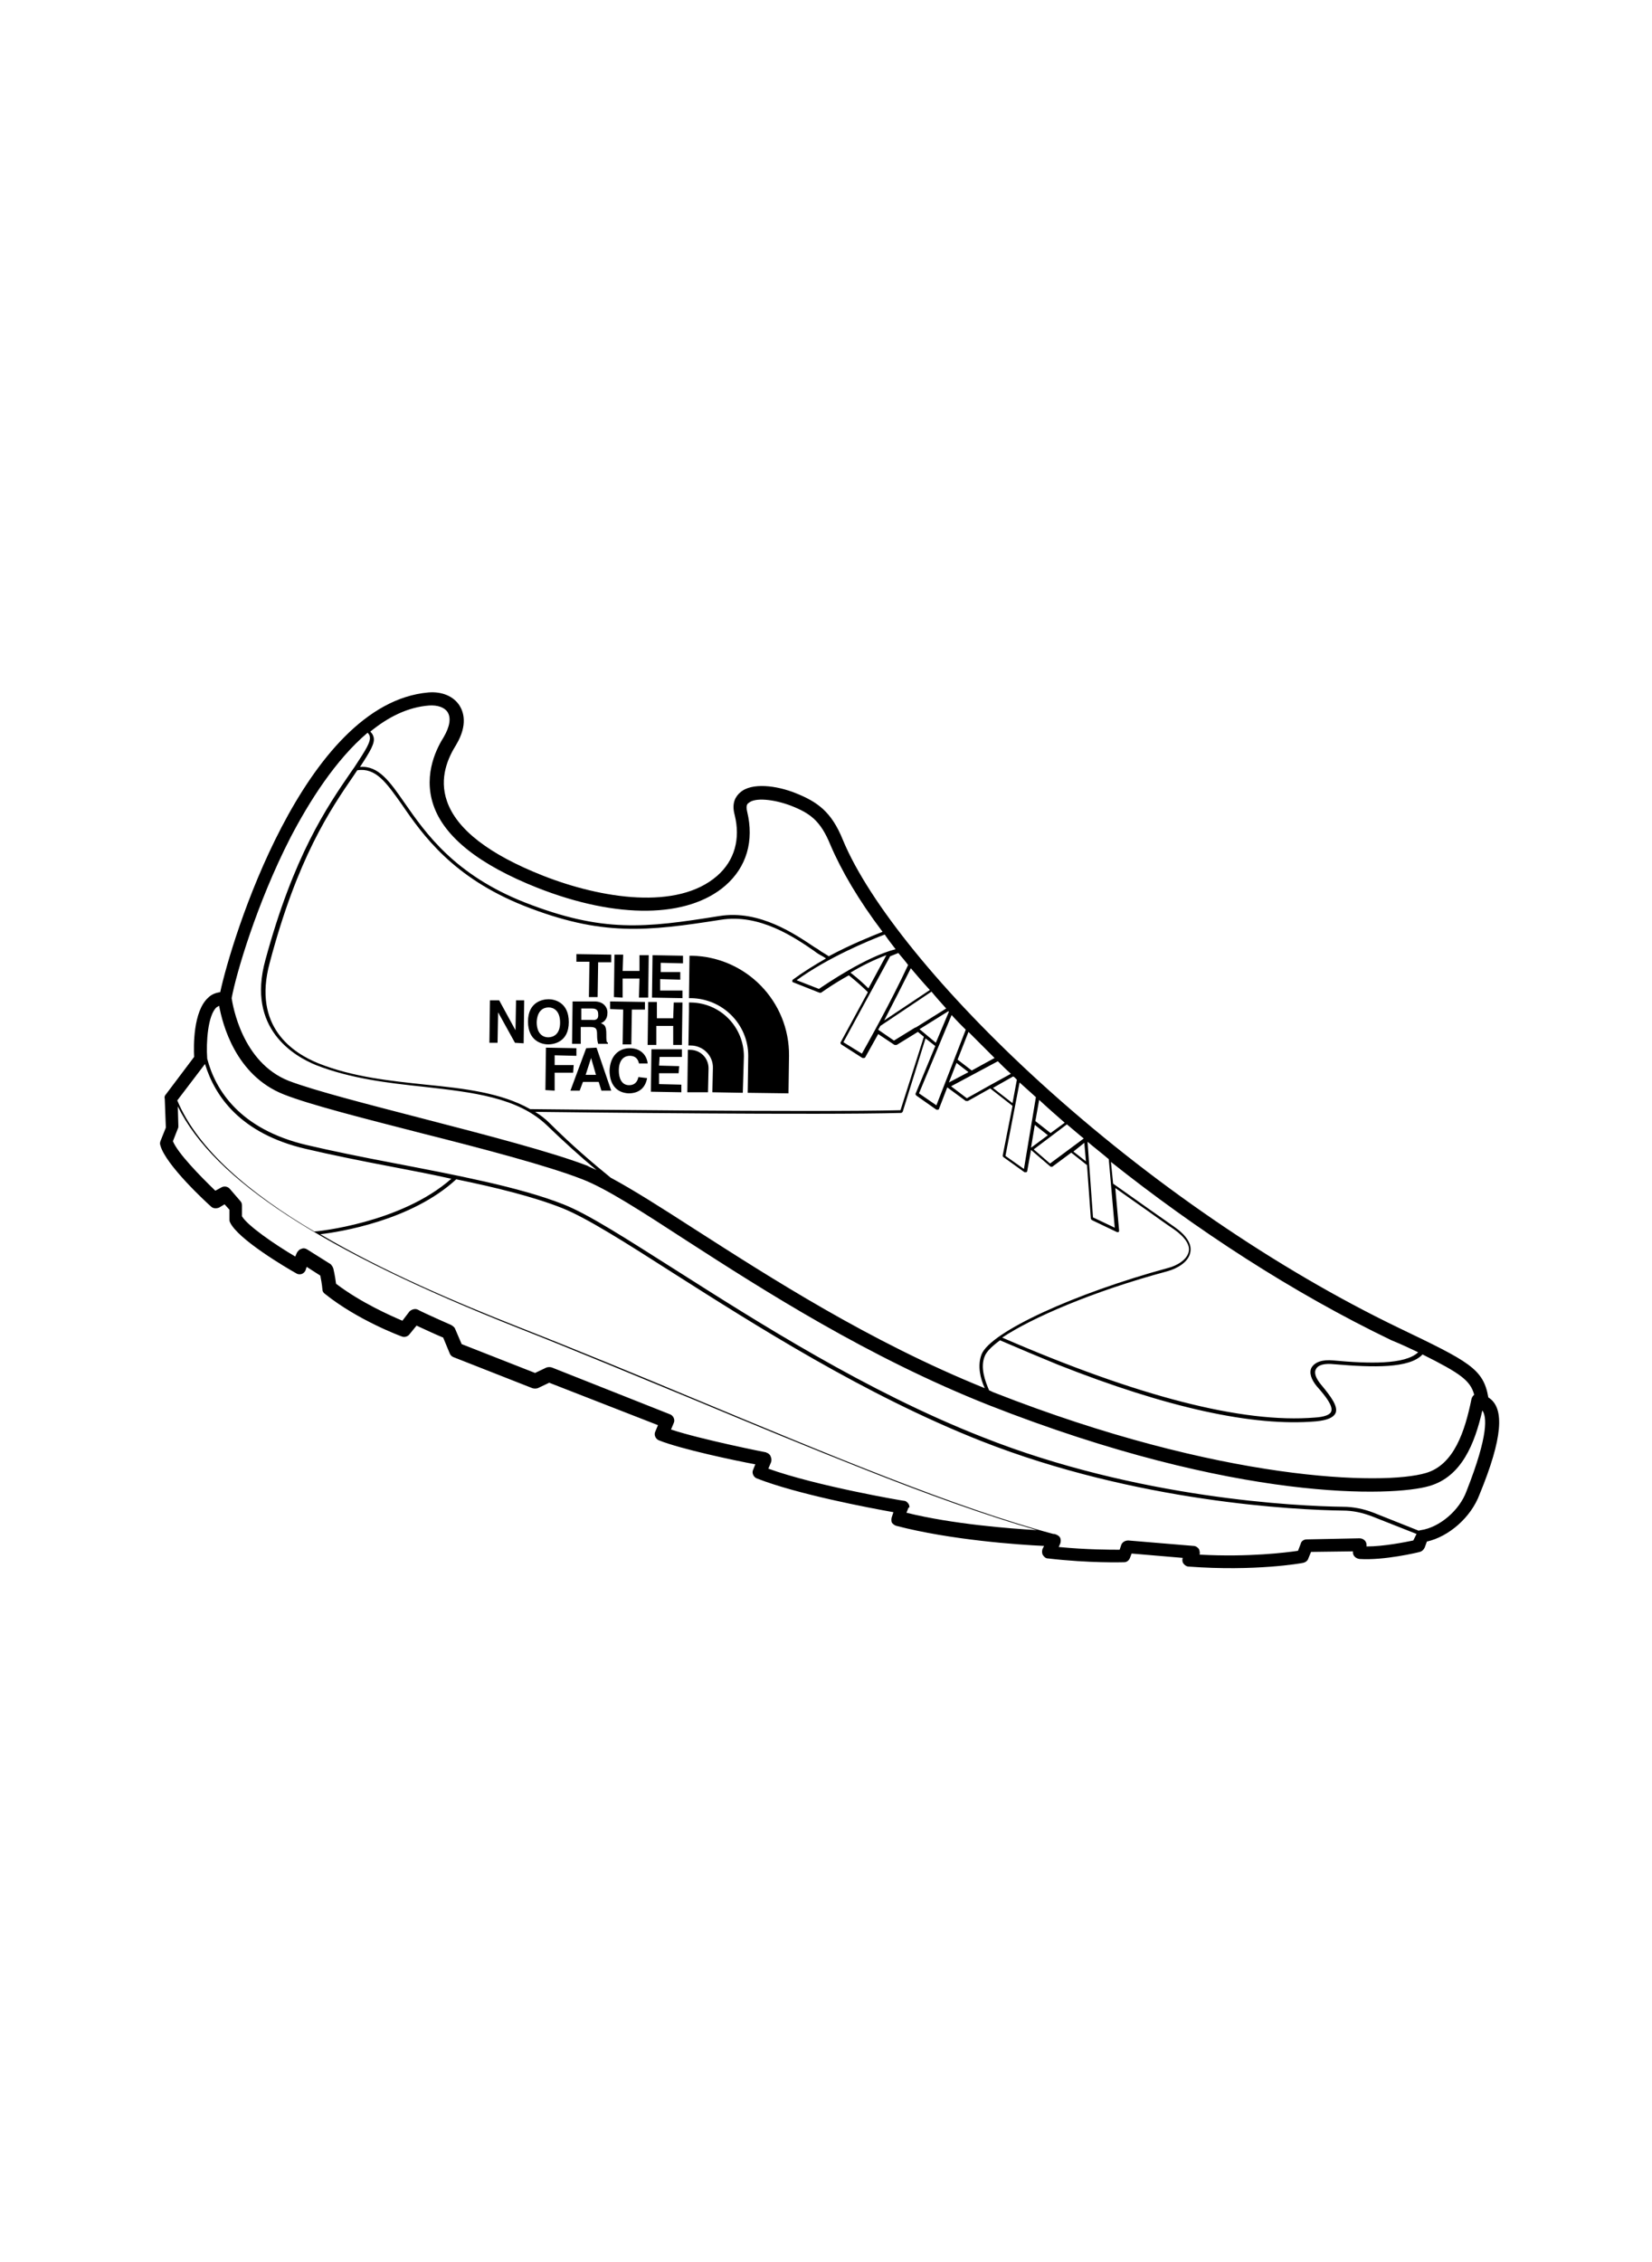 <?xml version="1.0" encoding="utf-8"?>
<!-- Generator: Adobe Illustrator 27.2.0, SVG Export Plug-In . SVG Version: 6.00 Build 0)  -->
<svg version="1.1" id="Livello_1" xmlns="http://www.w3.org/2000/svg" xmlns:xlink="http://www.w3.org/1999/xlink" x="0px" y="0px"
	 viewBox="0 0 303.8 415.8" style="enable-background:new 0 0 303.8 415.8;" xml:space="preserve">
<style type="text/css">
	.st0{display:none;}
	.st1{display:inline;}
	.st2{display:inline;fill:none;stroke:#000000;stroke-miterlimit:10;}
	.st3{fill:none;stroke:#000000;stroke-linecap:round;stroke-linejoin:round;stroke-miterlimit:10;}
	.st4{display:inline;fill:none;stroke:#000000;stroke-linecap:round;stroke-linejoin:round;stroke-miterlimit:10;}
</style>
<g id="Livello_3_copia_2">
	<g class="st0">
		<g class="st1">
			<polygon points="188.6,165.1 189.5,165.1 189.5,161.8 190.7,161.8 190.7,161.1 187.4,161.1 187.4,161.8 188.6,161.8 			"/>
			<polygon points="191.8,163.3 193.4,163.3 193.4,165.1 194.3,165.1 194.3,161.1 193.4,161.1 193.4,162.6 191.8,162.6 191.8,161.1 
				191,161.1 191,165.1 191.8,165.1 			"/>
			<polygon points="194.6,165.1 197.5,165.1 197.5,164.4 195.4,164.4 195.4,163.3 197.3,163.3 197.3,162.6 195.4,162.6 195.4,161.8 
				197.5,161.8 197.5,161.1 194.6,161.1 			"/>
			<polygon points="181.7,168.3 181.7,168.3 180.1,165.5 179.2,165.5 179.2,169.6 180,169.6 180,166.7 180,166.7 181.7,169.6 
				182.5,169.6 182.5,165.5 181.7,165.5 			"/>
			<path d="M186.8,167.5c0-1.9-1.4-2.1-1.9-2.1s-1.9,0.2-1.9,2.1c0,1.9,1.4,2.1,1.9,2.1C185.4,169.7,186.8,169.4,186.8,167.5z
				 M183.7,167.5c0-1.1,0.6-1.4,1.1-1.4s1.1,0.3,1.1,1.4c0,1.1-0.6,1.4-1.1,1.4C184.4,169,183.7,168.7,183.7,167.5z"/>
			<polygon points="192.7,169.6 192.7,166.2 194,166.2 194,165.5 190.7,165.5 190.7,166.2 191.9,166.2 191.9,169.6 			"/>
			<polygon points="195.1,167.8 196.7,167.8 196.7,169.6 197.5,169.6 197.5,165.5 196.7,165.5 196.7,167.1 195.1,167.1 195.1,165.5 
				194.3,165.5 194.3,169.6 195.1,169.6 			"/>
			<path d="M188,168h0.9c0.6,0,0.7,0.2,0.7,0.8c0,0.4,0,0.6,0.1,0.8h0.9v-0.1c-0.2-0.1-0.2-0.2-0.2-0.8c0-0.8-0.2-0.9-0.5-1
				c0.4-0.1,0.6-0.5,0.6-1c0-0.3-0.2-1.1-1.3-1.1h-2v4h0.8V168z M188,166.2h1.1c0.5,0,0.6,0.3,0.6,0.5c0,0.4-0.2,0.6-0.7,0.6h-1
				L188,166.2L188,166.2z"/>
			<polygon points="187.3,171.6 185.5,171.6 185.5,170.7 187.5,170.7 187.5,170 184.6,170 184.6,174 185.5,174 185.5,172.3 
				187.3,172.3 			"/>
			<path d="M188.4,170l-1.4,4h0.9l0.3-0.8h1.5l0.3,0.8h0.9l-1.4-4H188.4z M188.4,172.5l0.5-1.6l0,0l0.5,1.6H188.4z"/>
			<path d="M192.5,170.6c0.7,0,0.8,0.5,0.9,0.7h0.8c0-0.6-0.5-1.4-1.7-1.4c-1,0-1.9,0.7-1.9,2.1c0,1.4,0.8,2.1,1.8,2.1
				s1.6-0.6,1.8-1.5h-0.8c-0.1,0.5-0.4,0.8-0.9,0.8c-0.7,0-1-0.7-1-1.4C191.5,170.9,192.1,170.6,192.5,170.6z"/>
			<polygon points="194.6,174 197.5,174 197.5,173.3 195.4,173.3 195.4,172.3 197.3,172.3 197.3,171.5 195.4,171.5 195.4,170.7 
				197.5,170.7 197.5,170 194.6,170 			"/>
			<path d="M198.3,161.1h-0.2v4h0.2c3,0,5.4,2.4,5.5,5.4l0,0v3.5h3.9v-3.6C207.7,165.3,203.5,161.1,198.3,161.1z"/>
			<path d="M198.3,170h-0.2v4h1.9v-2.3C200.1,170.8,199.3,170,198.3,170z"/>
			<path d="M198.3,165.5h-0.2l0,0v0.8v3.2h0.2c1.2,0,2.2,1,2.2,2.2v2.3h2.9v-3.4l0,0C203.4,167.8,201.1,165.5,198.3,165.5z"/>
		</g>
		<line class="st2" x1="152.5" y1="112.4" x2="152.5" y2="350.7"/>
		<path class="st1" d="M153.6,121.1h-2.2c-1,0-1.7-0.9-1.6-1.8l1.1-6.5c0.1-0.8,0.8-1.3,1.6-1.3l0,0c0.8,0,1.4,0.6,1.6,1.3l1.1,6.5
			C155.3,120.2,154.6,121.1,153.6,121.1z"/>
		<g class="st1">
			<path class="st3" d="M146.3,181.7L146.3,181.7c-1.1,0-2-1-1.9-2.1l0.8-6.6c0.1-0.5,0.5-1,1.1-1l0,0c0.5,0,1,0.4,1.1,1l0.8,6.6
				C148.3,180.7,147.4,181.7,146.3,181.7z"/>
			<line class="st3" x1="146.3" y1="172" x2="146.3" y2="258.8"/>
		</g>
		<path class="st4" d="M152.5,112.4c31.1,0,32.8-21.1,32.8-40c0-22.2-10.4-10.7-32.8-10.7s-32.8-11.5-32.8,10.7
			C119.7,91.2,121.4,112.4,152.5,112.4z"/>
		<path class="st4" d="M171.7,141.6c6.9-3.9,13.9-10.5,17.9-21.5"/>
		<path class="st4" d="M115.4,120c4.1,11,11,17.6,17.9,21.5"/>
		<path class="st4" d="M131.9,107.4c0,14.4-5.9,28.8-5.9,28.8"/>
		<path class="st4" d="M117.3,124.6c-15.5,15.1-33.3,32.3-44.6,43.7"/>
		<path class="st4" d="M85.3,240.1c-0.1-23.2-0.8-39.4-4.6-52.1c-5-16.5-15.1-30.9-15.1-37.2"/>
		<path class="st4" d="M84.8,213.6c0,0-13.6,30.5-22.5,70.7"/>
		<line class="st4" x1="136.6" y1="23" x2="136.6" y2="59.9"/>
		<path class="st4" d="M69.2,257.4c0,0-22.8-6.1-31.7-10"/>
		<polyline class="st4" points="86,360 101.4,350.7 203.6,350.7 219,360 		"/>
		<path class="st4" d="M101.4,350.7c0,0-12-64.1-16.8-81.8"/>
		<line class="st4" x1="83.1" y1="324.5" x2="95.9" y2="321.9"/>
		<g class="st1">
			<path class="st3" d="M158.7,181.7L158.7,181.7c1.1,0,2-1,1.9-2.1l-0.8-6.6c-0.1-0.5-0.5-1-1.1-1l0,0c-0.5,0-1,0.4-1.1,1l-0.8,6.6
				C156.7,180.7,157.6,181.7,158.7,181.7z"/>
			<line class="st3" x1="158.7" y1="172" x2="158.7" y2="258.8"/>
		</g>
		<path class="st4" d="M173.1,107.4c0,14.4,5.9,28.8,5.9,28.8"/>
		<path class="st4" d="M152.5,370.3c-63.6,0-70.2-11.7-70.2-16.3c0-3.6,2.3-75.8,3-113.9l-0.2-12.5l-15.8,72l8.7,78.9
			c-16.7,4-21.3,16.5-28.4,16.7c-19.2-55.2-18.9-94-18.9-104.8c0-19.2,18.6-98.9,29.7-130.4c7.2-20.3,30-22.3,55-40
			c-5.7-21.9-6.9-14-6.9-49.3c0-23.2,11.2-50.3,44-50.3s44,27,44,50.3c0,35.3-1.2,27.4-6.9,49.3c25,17.6,47.8,19.7,55,40
			c11.1,31.5,29.7,111.2,29.7,130.4c0,10.8,0.3,49.6-18.9,104.8c-7.2-0.2-11.7-12.7-28.4-16.7l8.7-78.9l-15.8-72l-0.2,12.5
			c0.7,38.2,3,110.3,3,113.9C222.7,358.6,216.1,370.3,152.5,370.3z"/>
		<path class="st4" d="M187.7,124.6c15.5,15.1,33.3,32.3,44.6,43.7"/>
		<path class="st4" d="M219.7,240.1c0.1-23.2,0.8-39.4,4.6-52.1c5-16.5,15.1-30.9,15.1-37.2"/>
		<path class="st4" d="M220.2,213.6c0,0,13.6,30.5,22.5,70.7"/>
		<line class="st4" x1="168.4" y1="23" x2="168.4" y2="59.9"/>
		<path class="st4" d="M235.8,257.4c0,0,22.8-6.1,31.7-10"/>
		<path class="st4" d="M203.6,350.7c0,0,12-64.1,16.8-81.8"/>
		<line class="st4" x1="221.9" y1="324.5" x2="209.1" y2="321.9"/>
	</g>
	<g class="st0">
		<path class="st4" d="M219.1,332V201.2c0,0,31.9-1,41.1-4.6c-5.6-36.3-11.6-61.7-14.2-71.5c-2.6-9.9-8-14.9-17.6-21
			c-9.6-6-35.9-16.3-42.7-23.4h-66.6C112.3,87.8,86,98,76.4,104.1c-9.6,6-15,11.1-17.6,21s-8.6,35.3-14.2,71.5
			c9.2,3.6,41.1,4.6,41.1,4.6V332c0,0,19,3,66,3S219.1,332,219.1,332z"/>
		<path class="st4" d="M185.8,80.7c-2,4.9-12.4,17.3-33.3,17.3s-31.3-12.4-33.3-17.3"/>
		<g class="st1">
			<path class="st3" d="M85.9,201.2c0-9.8-6.1-23.9-7-30.9c-7.9-11-19-34.9-19.9-45.3"/>
			<path class="st3" d="M78.9,170.2c5.9-42.5,20-61.6,43.3-85"/>
			<path class="st3" d="M85.9,216.9c0,18.1,13.7,88.3,13.7,88.3"/>
		</g>
		<g class="st1">
			<path class="st3" d="M219.1,201.2c0-9.8,6.1-23.9,7-30.9c7.9-11,18.9-34.9,19.9-45.2"/>
			<path class="st3" d="M226.1,170.2c-5.9-42.5-20-61.6-43.3-85"/>
			<path class="st3" d="M219.1,216.9c0,18.1-13.7,88.3-13.7,88.3"/>
		</g>
		<g class="st1">
			<polygon points="186.6,124.5 187.3,124.5 187.3,121.6 188.3,121.6 188.3,121 185.5,121 185.5,121.6 186.6,121.6 			"/>
			<polygon points="189.3,122.9 190.7,122.9 190.7,124.5 191.4,124.5 191.4,121 190.7,121 190.7,122.3 189.3,122.3 189.3,121 
				188.6,121 188.6,124.5 189.3,124.5 			"/>
			<polygon points="191.7,124.5 194.2,124.5 194.2,123.9 192.4,123.9 192.4,123 194,123 194,122.4 192.4,122.4 192.4,121.6 
				194.2,121.6 194.2,121 191.7,121 			"/>
			<polygon points="180.6,127.3 180.6,127.3 179.3,124.8 178.5,124.8 178.5,128.3 179.2,128.3 179.2,125.8 179.2,125.8 180.6,128.3 
				181.3,128.3 181.3,124.8 180.6,124.8 			"/>
			<path d="M185,126.6c0-1.6-1.2-1.8-1.7-1.8s-1.7,0.2-1.7,1.8c0,1.6,1.2,1.8,1.7,1.8S185,128.2,185,126.6z M182.4,126.6
				c0-1,0.6-1.2,0.9-1.2c0.4,0,0.9,0.2,0.9,1.2s-0.5,1.2-0.9,1.2C182.9,127.8,182.4,127.6,182.4,126.6z"/>
			<polygon points="190.1,128.3 190.1,125.5 191.1,125.5 191.1,124.8 188.3,124.8 188.3,125.5 189.4,125.5 189.4,128.3 			"/>
			<polygon points="192.1,126.8 193.5,126.8 193.5,128.3 194.2,128.3 194.2,124.8 193.5,124.8 193.5,126.2 192.1,126.2 192.1,124.8 
				191.4,124.8 191.4,128.3 192.1,128.3 			"/>
			<path d="M186,127h0.7c0.5,0,0.6,0.2,0.6,0.7c0,0.4,0,0.5,0.1,0.7h0.8v-0.1c-0.2-0.1-0.2-0.2-0.2-0.7c0-0.6-0.2-0.8-0.4-0.9
				c0.3-0.1,0.5-0.4,0.5-0.8c0-0.3-0.2-1-1.1-1h-1.8v3.5h0.7L186,127L186,127z M186,125.4h0.9c0.4,0,0.5,0.3,0.5,0.5
				c0,0.3-0.2,0.5-0.6,0.5H186V125.4z"/>
			<polygon points="185.4,130.1 183.9,130.1 183.9,129.3 185.6,129.3 185.6,128.7 183.1,128.7 183.1,132.1 183.9,132.1 183.9,130.7 
				185.4,130.7 			"/>
			<path d="M186.4,128.7l-1.2,3.5h0.8l0.2-0.7h1.3l0.2,0.7h0.8l-1.2-3.5H186.4z M186.4,130.8l0.4-1.4l0,0l0.4,1.4H186.4z"/>
			<path d="M189.9,129.2c0.6,0,0.7,0.4,0.8,0.6h0.7c0-0.5-0.5-1.2-1.5-1.2c-0.9,0-1.6,0.6-1.6,1.8s0.7,1.8,1.6,1.8
				c0.9,0,1.4-0.5,1.5-1.3h-0.7c-0.1,0.4-0.4,0.7-0.8,0.7c-0.6,0-0.9-0.6-0.9-1.2C189.1,129.4,189.6,129.2,189.9,129.2z"/>
			<polygon points="191.7,132.1 194.2,132.1 194.2,131.5 192.4,131.5 192.4,130.6 194,130.6 194,130 192.4,130 192.4,129.3 
				194.2,129.3 194.2,128.7 191.7,128.7 			"/>
			<path d="M194.9,121h-0.2v3.5h0.2c2.6,0,4.7,2.1,4.7,4.6l0,0v3h3.3V129C202.9,124.6,199.3,121,194.9,121z"/>
			<path d="M194.9,128.7h-0.2v3.5h1.7v-2C196.4,129.3,195.7,128.7,194.9,128.7z"/>
			<path d="M194.9,124.8h-0.2l0,0v0.7v2.8h0.2c1,0,1.9,0.8,1.9,1.9v2h2.5v-3l0,0C199.2,126.8,197.3,124.9,194.9,124.8z"/>
		</g>
	</g>
	<g class="st0">
		<path class="st4" d="M152.5,263.2c6.1,0,8.9,14.5,8.9,25.7c14.3,4.2,70.3,2.1,87.1-4c-2.6-71.3-18-155.3-18-155.3
			c-16.9-4.4-57-5-78-5s-61.1,0.6-78,5c0,0-15.4,84-18,155.3c16.8,6.1,72.9,8.2,87.1,4C143.6,277.6,146.4,263.2,152.5,263.2z"/>
		<path class="st4" d="M230.5,129.6c0,0-22.7,7.7-78,7.7s-78-7.7-78-7.7"/>
		<path class="st4" d="M233.4,144.8c0,0-23.5,9.5-80.9,9.5s-80.9-9.5-80.9-9.5"/>
		<path class="st4" d="M232.7,141c0,0-23.3,9.5-80.2,9.5S72.3,141,72.3,141"/>
		<line class="st4" x1="152.5" y1="263.2" x2="152.5" y2="154.3"/>
		<path class="st4" d="M146.5,146.5c-4.5,4.5-6.1,13.2,0,19.4c5.5,5.5,6.2,14.3,0.7,19.8"/>
		<path class="st4" d="M159.8,146.5c4.5,4.5,6.1,13.2,0,19.4c-5.5,5.5-6.2,14.3-0.7,19.8"/>
		<g class="st1">
			<polygon points="72.9,269.8 73.9,269.8 73.9,265.8 75.3,265.8 75.3,265 71.4,265 71.4,265.8 72.9,265.8 			"/>
			<polygon points="76.7,267.6 78.6,267.6 78.6,269.8 79.6,269.8 79.6,265 78.6,265 78.6,266.8 76.7,266.8 76.7,265 75.7,265 
				75.7,269.8 76.7,269.8 			"/>
			<polygon points="80,269.8 83.5,269.8 83.5,268.9 81,268.9 81,267.7 83.2,267.7 83.2,266.8 81,266.8 81,265.8 83.5,265.8 
				83.5,265 80,265 			"/>
			<polygon points="64.7,273.6 64.6,273.6 62.7,270.3 61.7,270.3 61.7,275.1 62.6,275.1 62.6,271.6 62.6,271.6 64.6,275.1 
				65.6,275.1 65.6,270.3 64.7,270.3 			"/>
			<path d="M70.7,272.7c0-2.3-1.7-2.5-2.3-2.5c-0.6,0-2.3,0.3-2.3,2.5c0,2.3,1.7,2.5,2.3,2.5S70.7,274.9,70.7,272.7z M67.1,272.7
				c0-1.3,0.8-1.7,1.3-1.7s1.3,0.3,1.3,1.7c0,1.3-0.8,1.7-1.3,1.7C67.8,274.4,67.1,274,67.1,272.7z"/>
			<polygon points="77.8,275.1 77.8,271.1 79.2,271.1 79.2,270.3 75.3,270.3 75.3,271.1 76.8,271.1 76.8,275.1 			"/>
			<polygon points="80.6,272.9 82.5,272.9 82.5,275.1 83.5,275.1 83.5,270.3 82.5,270.3 82.5,272.1 80.6,272.1 80.6,270.3 
				79.6,270.3 79.6,275.1 80.6,275.1 			"/>
			<path d="M72.1,273.2h1c0.7,0,0.8,0.3,0.8,0.9c0,0.5,0,0.7,0.1,1h1.1V275c-0.2-0.1-0.2-0.3-0.2-1c0-0.9-0.2-1-0.6-1.2
				c0.5-0.2,0.7-0.6,0.7-1.1c0-0.4-0.2-1.4-1.5-1.4h-2.4v4.8h1V273.2z M72.1,271.1h1.3c0.6,0,0.7,0.4,0.7,0.6c0,0.5-0.3,0.7-0.8,0.7
				h-1.2V271.1z"/>
			<polygon points="71.2,277.5 69.1,277.5 69.1,276.4 71.6,276.4 71.6,275.6 68.1,275.6 68.1,280.4 69.1,280.4 69.1,278.4 
				71.2,278.4 			"/>
			<path d="M72.7,275.6l-1.7,4.8h1l0.3-1h1.8l0.3,1h1.1l-1.7-4.8H72.7z M72.6,278.6l0.6-1.9l0,0l0.6,1.9H72.6z"/>
			<path d="M77.5,276.3c0.8,0,1,0.5,1.1,0.8h1c-0.1-0.7-0.6-1.7-2.1-1.7c-1.2,0-2.2,0.9-2.2,2.5c0,1.7,0.9,2.5,2.2,2.5
				c1.2,0,1.9-0.7,2.1-1.8h-1c-0.1,0.6-0.5,0.9-1.1,0.9c-0.9,0-1.2-0.8-1.2-1.6C76.3,276.7,77.1,276.3,77.5,276.3z"/>
			<polygon points="80,280.4 83.5,280.4 83.5,279.5 81,279.5 81,278.3 83.2,278.3 83.2,277.4 81,277.4 81,276.4 83.5,276.4 
				83.5,275.6 80,275.6 			"/>
			<path d="M84.4,265h-0.2v4.8h0.2c3.6,0,6.5,2.9,6.5,6.5l0,0v4.2h4.6v-4.3C95.6,269.9,90.6,265,84.4,265z"/>
			<path d="M84.4,275.6h-0.2v4.8h2.3v-2.7C86.5,276.5,85.6,275.6,84.4,275.6z"/>
			<path d="M84.5,270.3h-0.2l0,0v1v3.9h0.2c1.4,0,2.6,1.2,2.6,2.6v2.7h3.5v-4.1l0,0C90.5,273,87.8,270.3,84.5,270.3z"/>
		</g>
	</g>
	<g>
		<polygon points="108.4,176.8 108.3,183.3 109.9,183.3 110,176.9 112.4,176.9 112.4,175.5 106,175.4 106,176.8 		"/>
		<polygon points="114.5,183.4 114.5,179.9 117.6,179.9 117.5,183.4 119.2,183.4 119.3,175.6 117.6,175.6 117.6,178.5 114.5,178.5 
			114.6,175.5 113,175.5 112.9,183.3 		"/>
		<polygon points="125.5,183.5 125.5,182.1 121.4,182.1 121.4,180 125.1,180.1 125.1,178.7 121.5,178.7 121.5,177 125.6,177.1 
			125.6,175.7 120,175.6 119.9,183.4 		"/>
		<polygon points="91.5,191.7 91.6,186.1 91.6,186.1 94.7,191.7 96.3,191.8 96.4,183.9 94.9,183.9 94.8,189.4 94.8,189.4 
			91.8,183.9 90.1,183.9 90,191.7 		"/>
		<path d="M100.8,192c1,0,3.8-0.4,3.8-4.1c0-3.7-2.7-4.2-3.7-4.2s-3.8,0.4-3.8,4.1C97.1,191.5,99.8,192,100.8,192z M100.9,185.2
			c0.9,0,2.1,0.6,2.1,2.8s-1.3,2.7-2.2,2.7c-0.9,0-2.1-0.6-2.1-2.8C98.8,185.7,100,185.2,100.9,185.2z"/>
		<polygon points="118.6,184.2 112.2,184.1 112.2,185.5 114.6,185.6 114.5,192 116.1,192 116.2,185.6 118.6,185.6 		"/>
		<polygon points="120.8,184.2 119.2,184.2 119.1,192.1 120.7,192.1 120.7,188.6 123.8,188.6 123.8,192.1 125.4,192.1 125.5,184.3 
			123.9,184.3 123.8,187.2 120.8,187.2 		"/>
		<path d="M109.3,184.1h-4l-0.1,7.8h1.6v-3.1h1.7c1.2,0,1.3,0.4,1.3,1.5c0,0.8,0.1,1.2,0.2,1.6h1.8v-0.2c-0.3-0.1-0.3-0.4-0.3-1.6
			c0-1.5-0.3-1.7-1-2c0.8-0.3,1.2-1,1.2-1.8C111.8,185.7,111.4,184.1,109.3,184.1z M108.8,187.5h-1.9v-2.1h2c1,0,1.1,0.6,1.1,1
			C110.1,187.3,109.7,187.6,108.8,187.5z"/>
		<polygon points="105.5,195.8 102,195.8 102,194 106,194.1 106,192.7 100.4,192.6 100.3,200.4 102,200.5 102,197.2 105.4,197.2 		
			"/>
		<path d="M107.8,192.7l-2.9,7.8h1.7l0.6-1.6h2.9l0.5,1.6h1.8l-2.7-7.9L107.8,192.7z M107.7,197.6l1-3.1l0,0l0.9,3.1H107.7z"/>
		<path d="M117.4,198c-0.2,1-0.8,1.5-1.7,1.5c-1.4,0-1.9-1.3-1.9-2.7c0-2.2,1.2-2.7,2-2.7c1.3,0,1.6,0.9,1.7,1.4h1.6
			c-0.1-1.2-1-2.8-3.3-2.8c-2,0-3.6,1.4-3.7,4.1c0,2.7,1.4,4.1,3.5,4.2c2,0,3.1-1.1,3.4-2.8L117.4,198z"/>
		<polygon points="121.2,199.3 121.2,197.3 124.8,197.3 124.9,196 121.2,195.9 121.3,194.3 125.4,194.3 125.4,192.9 119.8,192.9 
			119.7,200.7 125.3,200.8 125.3,199.4 		"/>
		<path d="M127.1,183.5c5.8,0.1,10.5,4.8,10.5,10.6l0,0l-0.1,6.8l7.5,0.1l0.1-6.9c0.1-10-7.9-18.2-17.9-18.4h-0.4l-0.1,7.8
			L127.1,183.5z"/>
		<path d="M126.9,193h-0.4l-0.1,7.8h3.8l0.1-4.4C130.3,194.5,128.8,193,126.9,193z"/>
		<path d="M136.8,194.2c0-5.4-4.3-9.8-9.7-9.9h-0.4l0,0v1.6l-0.1,6.3h0.4c2.3,0,4.2,1.9,4.1,4.2l-0.1,4.4l5.6,0.1L136.8,194.2
			L136.8,194.2z"/>
		<g>
			<path d="M273.7,256.9c-0.9-5.3-3.6-6.6-16.5-12.8c-22.4-10.8-45.8-26.8-65.9-45.1c-17.9-16.3-31.5-33-36.3-44.6
				c-2.1-5.2-4.7-7-8.7-8.6c-3.5-1.4-8.1-2-10.2-0.1c-0.8,0.7-1.6,1.9-1,4.1c1.1,4.4,0,8.4-3.2,11.2c-7.3,6.4-21.3,4.2-32,0
				c-9.9-3.9-15.9-8.5-17.7-13.7c-1.5-4.3,0.2-8,1.7-10.4c2.2-3.7,1.3-6.1,0.6-7.2c-1.1-1.7-3.2-2.6-5.7-2.4
				c-23,2-36.3,45.7-38.3,55.1c-0.8,0.1-1.6,0.4-2.2,1c-2.8,2.5-2.7,9-2.6,10.9l-5.2,6.9c-0.2,0.2-0.3,0.5-0.2,0.8l0.2,5.3l-1,2.5
				c-0.1,0.3-0.1,0.5,0,0.8c1,3.6,8.5,10.5,9.3,11.2c0.4,0.4,1,0.4,1.5,0.2l1-0.6l0.9,1v1.8c0,0.2,0,0.3,0.1,0.5
				c1.4,3.1,10.4,8.4,12.2,9.4c0.3,0.2,0.7,0.2,1,0.1c0.3-0.1,0.6-0.4,0.7-0.7l0.2-0.6l2.5,1.6c0.1,0.5,0.3,1.5,0.4,2.6
				c0,0.3,0.2,0.6,0.5,0.8c6,4.8,13.8,7.7,14.1,7.8c0.5,0.2,1.1,0,1.4-0.4l1.3-1.6c1.5,0.7,3.9,1.8,4.9,2.2l1.2,2.9
				c0.1,0.3,0.4,0.6,0.7,0.7l14.5,5.7c0.3,0.1,0.7,0.1,1,0l2.1-1l20,7.8l-0.5,1.2c-0.3,0.6,0.1,1.4,0.7,1.6c4,1.6,13.9,3.7,17.7,4.4
				l-0.4,1c-0.3,0.6,0.1,1.4,0.7,1.6c7.4,2.9,20.6,5.4,25.1,6.2l-0.3,0.9c-0.1,0.3-0.1,0.7,0,1c0.2,0.3,0.5,0.5,0.8,0.6
				c9.9,2.6,22.6,3.5,27.2,3.7l-0.3,0.6c-0.1,0.4-0.1,0.8,0.1,1.1c0.2,0.3,0.5,0.6,0.9,0.6c7.7,0.9,13.8,0.7,14,0.7
				c0.5,0,0.9-0.3,1.1-0.8l0.3-0.8l9.4,0.8c-0.1,0.3-0.1,0.7,0.1,1c0.2,0.3,0.6,0.6,1,0.6c12.2,0.9,20.7-0.6,21.1-0.7
				c0.4-0.1,0.8-0.4,0.9-0.8l0.5-1.2l7.7-0.1v0.2c0,0.6,0.5,1.1,1.2,1.2c4.5,0.3,10.8-1.2,11.1-1.3c0.4-0.1,0.7-0.4,0.9-0.8l0.4-1.1
				c4-0.9,8.1-4.4,9.7-8.7C276.3,264.5,276.8,258.8,273.7,256.9z M271.1,256.4c-0.2,0.2-0.4,0.4-0.5,0.8c-1.2,5.9-3.2,12.1-8.4,13.6
				c-7.8,2.3-37.6,1.6-79.4-14.8c-0.3-0.1-0.6-0.3-0.9-0.4c-0.7-1.6-1.7-4.2-0.8-6.3c0.3-0.8,1.3-1.8,2.8-2.9
				c3.7,1.6,7.3,3.1,10.7,4.5c20,7.9,35.9,11.4,47.4,10.4c2.1-0.2,3.2-0.7,3.6-1.5c0.5-1.2-0.7-2.9-2.7-5.3
				c-0.9-1.1-1.3-2.1-0.9-2.8c0.4-0.8,1.6-1.1,3.4-0.9c7.1,0.6,13.8,0.8,16.2-1.8C268.6,252.5,270.4,253.8,271.1,256.4z
				 M112.3,216.5c-3.2-2.6-7.2-6-11.2-10c-0.8-0.8-1.7-1.5-2.7-2.1c7.5,0.1,52.5,0.6,67.3,0.2c0.1,0,0.2-0.1,0.3-0.2l4.2-13.5
				l1.8,1.4l-3.6,8.7c-0.1,0.1,0,0.3,0.1,0.4l3.7,2.6c0,0,0,0,0.1,0s0.1,0,0.2,0c0.1,0,0.2-0.1,0.2-0.2l1.5-3.9l3.4,2.5
				c0,0,0,0,0.1,0s0.2,0,0.3,0l4.1-2.3l4.1,3.2l-1.8,9.1c0,0.1,0,0.2,0.1,0.3l3.9,2.8c0,0,0,0,0.1,0s0.2,0,0.2,0
				c0.1,0,0.2-0.1,0.2-0.2l0.7-3.9l3.5,3c0,0,0.1,0,0.1,0.1c0.1,0,0.2,0,0.3,0l3.5-2.6l2.9,2.3l0.7,9.8c0,0.1,0.1,0.2,0.2,0.3
				l4.6,2.2l0,0c0.1,0,0.2,0,0.3,0c0.1-0.1,0.1-0.2,0.1-0.3l-0.7-7.8c2.1,1.5,4.1,2.9,6.1,4.3c1.7,1.2,3.2,2.3,4.7,3.3
				c2,1.4,3,2.9,2.7,4.1c-0.3,1.5-2.2,2.6-3.8,3c-17.3,4.7-32.7,11.8-34.3,15.9c-0.8,2.1-0.2,4.5,0.6,6.2
				c-21.3-8.6-39.7-20.5-53.3-29.2C121.6,222,116.4,218.7,112.3,216.5z M65.1,142.5l0.6-0.9c3.4-0.5,5.3,2.2,8.2,6.3
				c3.9,5.7,9.4,13.4,22.4,18.6c14.4,5.7,22.7,4.7,36.2,2.6c7.2-1.2,13.7,3.3,17.2,5.7c0.5,0.4,1,0.7,1.4,0.9
				c0.2,0.1,0.5,0.3,0.8,0.5c-2.1,1.2-4.2,2.5-6.1,3.9c-0.1,0.1-0.1,0.2-0.1,0.3s0.1,0.2,0.2,0.2l4.8,1.9c0.1,0,0.2,0,0.3,0
				c0,0,2.2-1.6,5.1-3.2c1.5,1.2,2.7,2.3,3.5,3.1l-5,9.2c-0.1,0.1,0,0.3,0.1,0.4l3.9,2.5c0,0,0,0,0.1,0s0.1,0,0.2,0
				c0.1,0,0.2-0.1,0.2-0.1s1-1.8,2.4-4.3l3,2c0,0,0,0,0.1,0s0.2,0,0.3,0l3.9-2.4l1.1,0.9l-4.3,13.5c-16.2,0.4-67.2-0.2-68.1-0.2
				c-5.3-3-12.1-3.8-19.2-4.5c-6.6-0.7-13.4-1.4-19.7-3.9c-4.7-1.9-12.2-6.7-9-18.5C54.7,157.7,60.7,148.9,65.1,142.5z M187,198.5
				l-0.8,4.3l-3.6-2.8l3.7-2.1C186.6,198,186.8,198.3,187,198.5z M190.5,201.7l-2.2,13.2l-3.4-2.4l2.6-13.5
				C188.5,199.9,189.5,200.8,190.5,201.7z M205,225.7l-4-1.9l-1-13.9c1.3,1.1,2.6,2.1,3.9,3.2L205,225.7z M199.4,210.1l0.3,3.4
				l-2.3-1.8L199.4,210.1z M199.3,209.3l-6.2,4.6l-3-2.6l6.1-4.6C197.3,207.6,198.3,208.5,199.3,209.3z M190.3,206.8l2.4,1.9
				l-3.1,2.3L190.3,206.8z M193.2,208.3l-2.8-2.2l0.7-3.9c1.5,1.4,3.1,2.8,4.7,4.2L193.2,208.3z M185.9,197.4l-4,2.2l0,0l-4.1,2.3
				l-2.9-2.2l8.6-4.6C184.2,195.8,185,196.6,185.9,197.4z M175.9,195.4l2.2,1.7l-3.6,1.9L175.9,195.4z M178.7,196.8l-2.6-2l2-5.1
				c1.6,1.6,3.2,3.2,4.8,4.8L178.7,196.8z M172.2,203.2L169,201l6-14.4c0.8,0.9,1.7,1.8,2.6,2.7L172.2,203.2z M169.1,189.2l5.3-3.3
				l0.1,0.1l-2.4,5.7L169.1,189.2z M174,185.4l-5.6,3.5h-0.1l-3.9,2.4l-2.9-2l0.4-0.7l9.4-6.3C172.2,183.4,173.1,184.4,174,185.4z
				 M162.6,187.6c1.5-2.9,3.3-6.4,4.9-9.6c1.1,1.3,2.3,2.7,3.5,4L162.6,187.6z M158.5,193.7l-3.4-2.1l8.6-15.8l1.5-0.6
				c0.6,0.7,1.2,1.4,1.8,2.2C163.8,184.3,159.4,192.1,158.5,193.7z M159.7,181.7c-0.8-0.8-1.9-1.8-3.3-2.9c2-1.2,4.4-2.4,6.6-3.2
				L159.7,181.7z M164.7,174.5c-5.5,1.4-12.9,6.5-14.1,7.3l-4.1-1.6c5.8-4.2,13.3-7.3,16.2-8.4C163.3,172.7,164,173.6,164.7,174.5z
				 M260.8,248.6c-2.4,2.3-9.1,2.1-15.6,1.5c-2-0.2-3.4,0.3-4,1.3c-0.5,0.9-0.1,2.2,1,3.5c1.6,1.8,3,3.6,2.6,4.6
				c-0.2,0.6-1.3,1-3,1.1c-13.3,1.1-32.6-3.9-57.5-14.7c5.4-3.6,16.6-8.5,30.4-12.2c1.8-0.5,3.9-1.7,4.2-3.5c0.3-1.5-0.7-3.1-3-4.7
				c-1.4-1-3-2.1-4.7-3.3c-2-1.4-4.2-3-6.5-4.6l-0.4-4c15.6,12.4,33.3,24,51.6,32.8C257.9,247.2,259.5,248,260.8,248.6z M78.9,129.7
				c1.5-0.1,2.8,0.3,3.4,1.2c0.7,1.1,0.4,2.7-0.7,4.6c-1,1.6-3.9,6.6-1.9,12.5s8.5,11,19.1,15.2c14.7,5.8,27.7,5.6,34.6-0.4
				c3.9-3.4,5.3-8.2,4-13.6c-0.3-1.2,0.1-1.5,0.3-1.6c1.1-1,4.5-0.7,7.7,0.5c3.6,1.4,5.5,2.8,7.3,7.2c2,4.7,5.2,10.2,9.6,16
				c-2,0.8-5.8,2.3-9.9,4.5c-0.4-0.3-0.8-0.5-1.1-0.7c-0.4-0.2-0.8-0.6-1.4-0.9c-3.6-2.4-10.2-7-17.6-5.8
				c-13.7,2.2-21.5,3.1-35.8-2.5c-12.9-5.1-18.2-12.7-22.1-18.3c-2.7-3.9-4.8-6.9-8.2-6.6c1.9-2.9,2.8-4.4,2.5-5.5
				c-0.1-0.4-0.3-0.7-0.6-1C71.4,131.8,75,130,78.9,129.7z M53.4,154c3.5-6.7,8.3-14.3,14.2-19.3c0.2,0.2,0.4,0.5,0.4,0.7
				c0.2,1-0.7,2.4-2.8,5.6l0,0l0,0l-0.7,1c-4.4,6.4-10.5,15.3-15.7,34.5c-3.5,12.7,5.4,17.7,9.3,19.3c6.4,2.5,13.3,3.3,19.9,4
				c8.8,1,17.2,1.9,22.6,7.1c3,2.9,6.2,5.8,9.1,8.2c-0.6-0.3-1.2-0.5-1.7-0.8c-6.5-2.5-18.4-5.6-30-8.6c-10.4-2.7-20.2-5.2-24.9-7
				c-8.6-3.4-10.3-13.9-10.5-15.2C43.4,179.1,47.2,166.1,53.4,154z M37.7,195.6c1.8,5.9,6.5,12.8,18.5,15.6
				c4.7,1.1,10.1,2.2,15.9,3.3c3.7,0.7,7.3,1.4,10.9,2.2c-9.3,8.2-24.8,9.7-25.2,9.7c-11.7-6.9-21.4-15-25.2-24.1L37.7,195.6z
				 M167.1,276.5c-0.2-0.3-0.5-0.6-0.9-0.6c-0.2,0-16-2.7-24.9-5.9l0.5-1.2c0.1-0.3,0.1-0.7-0.1-1.1c-0.1-0.3-0.4-0.5-0.6-0.6
				c-0.1,0-0.1,0-0.2-0.1c-0.1,0-12.1-2.4-17.5-4.2l0.5-1.2c0.3-0.6-0.1-1.4-0.7-1.6l-21.7-8.6c-0.3-0.1-0.7-0.1-1,0l-2.1,1
				l-13.5-5.3l-1.2-2.8c-0.1-0.3-0.4-0.5-0.7-0.7c0,0-5-2.2-6.1-2.8c-0.5-0.3-1.2-0.1-1.6,0.3l-1.3,1.7c-2.1-0.9-7.6-3.3-12.2-6.8
				c-0.2-1.6-0.5-2.8-0.5-2.8c-0.1-0.3-0.3-0.6-0.5-0.8l-4.3-2.7c-0.3-0.2-0.7-0.3-1.1-0.1c-0.4,0.1-0.6,0.4-0.8,0.7l-0.3,0.7
				c-3.9-2.3-8.8-5.7-9.8-7.4v-2c0-0.3-0.1-0.6-0.3-0.8l-1.9-2.2c-0.4-0.5-1.1-0.6-1.6-0.3l-1.1,0.6c-2.8-2.7-6.9-6.9-7.8-9.1
				l0.9-2.3c0.1-0.2,0.1-0.3,0.1-0.5l-0.1-3.6c6.7,13.6,26.6,26.5,62.5,40.7c10.7,4.2,21.9,8.9,32.6,13.3
				c10.8,4.5,21.2,8.8,31.1,12.7c11.6,4.6,22.4,8.5,31.8,11.2c-5.1-0.3-15.5-1.1-24-3.2l0.4-1C167.3,277.3,167.3,276.9,167.1,276.5z
				 M259.9,283.2c-1.5,0.3-5.4,1.1-8.6,1.1V284c0-0.7-0.6-1.2-1.3-1.2l-9.7,0.2c-0.5,0-1,0.3-1.1,0.8l-0.5,1.3
				c-2.1,0.3-9,1.2-18.1,0.7c0.1-0.3,0-0.7-0.1-1c-0.2-0.3-0.6-0.6-1-0.6l-12-1c-0.6,0-1.1,0.3-1.3,0.8l-0.3,0.9
				c-1.7,0-6,0-11.2-0.5l0.3-0.7c0.1-0.4,0.1-0.8-0.1-1.1c-0.2-0.3-0.6-0.5-1-0.6c0,0-0.1,0-0.2,0c-17.9-4.8-41.1-14.5-65.6-24.7
				c-10.8-4.5-21.9-9.1-32.6-13.3c-11.4-4.5-24.9-10.2-36.6-17.1c3.5-0.4,16.8-2.5,25-10.1c7.3,1.5,14.2,3.2,19.5,5.3
				c4.5,1.8,11.6,6.3,20.5,12c14.8,9.4,35,22.3,56.5,30.8c28.7,11.3,58.1,12.7,66.5,12.8c1.9,0,3.7,0.4,5.5,1.1l8.1,3.2
				c0,0.1-0.1,0.1-0.1,0.2L259.9,283.2z M261.3,281.3c-0.2,0-0.3,0.1-0.4,0.1l-8.3-3.3c-1.8-0.7-3.7-1.1-5.7-1.1
				c-8.3-0.1-37.7-1.5-66.2-12.8c-21.4-8.4-41.6-21.3-56.4-30.7c-9-5.7-16.1-10.3-20.7-12.1c-8.1-3.2-19.9-5.4-31.3-7.6
				c-5.8-1.1-11.2-2.2-15.9-3.3c-12.3-2.9-16.8-10.1-18.3-15.9v-0.1c-0.2-2.8,0.1-7.8,1.7-9.3c0.2-0.1,0.3-0.2,0.5-0.3
				c0.6,3.3,3,12.8,11.9,16.3c4.8,1.9,14.7,4.4,25.2,7.1c11.5,2.9,23.3,6,29.7,8.5c4.4,1.7,10.9,5.9,19.2,11.3
				c14.1,9.1,33.3,21.4,55.5,30.2c45.8,18,74.5,16.8,81,14.9c6-1.7,8.4-7.8,9.8-13.9c0.8,1.1,1.2,4.4-2.9,14.8
				C268.4,277.7,264.7,280.8,261.3,281.3z"/>
		</g>
	</g>
	<g class="st0">
		<g class="st1">
			<rect x="39.6" y="175.6" class="st3" width="225.8" height="64.5"/>
			<line class="st3" x1="39.6" y1="181.4" x2="265.4" y2="181.4"/>
			<line class="st3" x1="91" y1="189.3" x2="191.2" y2="189.3"/>
			<line class="st3" x1="91" y1="185.4" x2="191.2" y2="185.4"/>
			<line class="st3" x1="39.6" y1="234.3" x2="265.4" y2="234.3"/>
			<rect x="77.9" y="181.4" class="st3" width="13.1" height="52.9"/>
			<rect x="191.2" y="181.4" class="st3" width="13.1" height="52.9"/>
			<rect x="184.9" y="192.3" class="st3" width="2.9" height="16.4"/>
			<line class="st3" x1="186.4" y1="181.4" x2="186.4" y2="192.3"/>
			<g>
				<path class="st3" d="M201.7,181.4L201.7,181.4c-1.4,0-2.6-1.1-2.6-2.6v-0.7c0-1.4,1.1-2.6,2.6-2.6l0,0c1.4,0,2.6,1.1,2.6,2.6
					v0.7C204.3,180.2,203.2,181.4,201.7,181.4z"/>
				<rect x="199.2" y="181.4" width="5.1" height="7.4"/>
				<path class="st3" d="M203.7,180.8c2.3,3,5.8,8.4,5.8,14c0,12.2-15.4,12.2-15.4,0c0-5.6,3.5-11,5.8-14"/>
			</g>
			<g>
				<path class="st3" d="M75.3,181.4L75.3,181.4c-1.4,0-2.6-1.1-2.6-2.6v-0.7c0-1.4,1.1-2.6,2.6-2.6l0,0c1.4,0,2.6,1.1,2.6,2.6v0.7
					C77.9,180.2,76.7,181.4,75.3,181.4z"/>
				<rect x="72.8" y="181.4" width="5.1" height="7.4"/>
				<path class="st3" d="M77.3,180.8c2.3,3,5.8,8.4,5.8,14c0,12.2-15.4,12.2-15.4,0c0-5.6,3.5-11,5.8-14"/>
			</g>
			<g>
				<path class="st3" d="M265.4,205.6c7.9,1.2,16.7,3.6,16.7,3.6s-7.9,2.2-16.7,3"/>
				<path class="st3" d="M282,209.2c-0.6-2.8,2.5-3.2,2.8-0.9C285.4,211.8,282.7,212,282,209.2z"/>
				<path class="st3" d="M284.9,208.5c3.6,1.1-1.5,6-2,2.3"/>
				<path class="st3" d="M291.7,210.5c-1.9-1.2-5.3-0.8-5.3-0.8s3.5,0.9,4.9,2.3"/>
				<path class="st3" d="M283.3,206.8c0,0-0.3,2.5,0.6,4.3"/>
			</g>
			<g>
				<path class="st3" d="M39.6,205.6c-7.9,1.2-16.7,3.6-16.7,3.6s7.9,2.2,16.7,3"/>
				<path class="st3" d="M23,209.2c0.6-2.8-2.5-3.2-2.8-0.9C19.6,211.8,22.3,212,23,209.2z"/>
				<path class="st3" d="M20.1,208.5c-3.6,1.1,1.5,6,2,2.3"/>
				<path class="st3" d="M13.3,210.5c1.9-1.2,5.3-0.8,5.3-0.8s-3.5,0.9-4.9,2.3"/>
				<path class="st3" d="M21.7,206.8c0,0,0.3,2.5-0.6,4.3"/>
			</g>
			<g>
				<polygon points="220.6,216.4 221.6,216.4 221.6,212.3 223.2,212.3 223.2,211.4 219.1,211.4 219.1,212.3 220.6,212.3 				"/>
				<polygon points="224.6,214.1 226.5,214.1 226.5,216.4 227.6,216.4 227.6,211.4 226.5,211.4 226.5,213.3 224.6,213.3 
					224.6,211.4 223.5,211.4 223.5,216.4 224.6,216.4 				"/>
				<polygon points="228,216.4 231.7,216.4 231.7,215.5 229,215.5 229,214.2 231.4,214.2 231.4,213.3 229,213.3 229,212.3 
					231.7,212.3 231.7,211.4 228,211.4 				"/>
				<polygon points="212,220.4 212,220.4 210,216.9 208.8,216.9 208.8,222 209.8,222 209.8,218.4 209.8,218.4 211.9,222 213,222 
					213,216.9 212,216.9 				"/>
				<path d="M218.3,219.4c0-2.4-1.8-2.7-2.4-2.7c-0.7,0-2.4,0.3-2.4,2.7s1.8,2.7,2.4,2.7C216.5,222.1,218.3,221.8,218.3,219.4z
					 M214.5,219.4c0-1.4,0.8-1.8,1.4-1.8c0.6,0,1.4,0.4,1.4,1.8c0,1.4-0.8,1.8-1.4,1.8S214.5,220.9,214.5,219.4z"/>
				<polygon points="225.7,222 225.7,217.8 227.2,217.8 227.2,216.9 223.1,216.9 223.1,217.8 224.7,217.8 224.7,222 				"/>
				<polygon points="228.7,219.7 230.6,219.7 230.6,222 231.7,222 231.7,216.9 230.6,216.9 230.6,218.8 228.7,218.8 228.7,216.9 
					227.6,216.9 227.6,222 228.7,222 				"/>
				<path d="M219.7,220h1.1c0.8,0,0.8,0.3,0.8,1c0,0.5,0,0.8,0.1,1h1.2v-0.1c-0.2-0.1-0.2-0.3-0.2-1c0-0.9-0.2-1.1-0.6-1.3
					c0.5-0.2,0.8-0.6,0.8-1.2c0-0.4-0.2-1.4-1.6-1.4h-2.5v5h1v-2H219.7z M219.7,217.8h1.3c0.6,0,0.7,0.4,0.7,0.7
					c0,0.5-0.3,0.7-0.8,0.7h-1.2V217.8z"/>
				<polygon points="218.9,224.5 216.7,224.5 216.7,223.4 219.2,223.4 219.2,222.5 215.6,222.5 215.6,227.5 216.7,227.5 
					216.7,225.4 218.9,225.4 				"/>
				<path d="M220.4,222.5l-1.8,5h1.1l0.4-1h1.9l0.3,1h1.1l-1.8-5H220.4z M220.3,225.6l0.6-2l0,0l0.6,2H220.3z"/>
				<path d="M225.5,223.3c0.9,0,1,0.6,1.1,0.9h1.1c-0.1-0.7-0.7-1.8-2.2-1.8c-1.3,0-2.3,0.9-2.3,2.7c0,1.7,1,2.6,2.3,2.6
					s2-0.8,2.2-1.9h-1.1c-0.1,0.6-0.5,0.9-1.1,0.9c-0.9,0-1.3-0.8-1.3-1.7C224.2,223.6,225,223.3,225.5,223.3z"/>
				<polygon points="228,227.5 231.7,227.5 231.7,226.6 229,226.6 229,225.3 231.4,225.3 231.4,224.4 229,224.4 229,223.4 
					231.7,223.4 231.7,222.5 228,222.5 				"/>
				<path d="M232.7,211.4h-0.2v5h0.2c3.8,0,6.8,3,6.8,6.8l0,0v4.4h4.8V223C244.4,216.6,239.1,211.4,232.7,211.4z"/>
				<path d="M232.7,222.5h-0.2v5h2.4v-2.9C234.9,223.5,233.9,222.5,232.7,222.5z"/>
				<path d="M232.7,216.9h-0.2l0,0v1v4h0.2c1.5,0,2.7,1.2,2.7,2.7v2.9h3.6v-4.3l0,0C239,219.7,236.2,216.9,232.7,216.9z"/>
			</g>
		</g>
	</g>
	<g class="st0">
		<g class="st1">
			<polygon points="216,173.5 216.7,173.5 216.7,170.6 217.8,170.6 217.8,170 215,170 215,170.6 216,170.6 			"/>
			<polygon points="218.7,171.9 220.1,171.9 220.1,173.5 220.8,173.5 220.8,170 220.1,170 220.1,171.3 218.7,171.3 218.7,170 
				218,170 218,173.5 218.7,173.5 			"/>
			<polygon points="221.1,173.5 223.6,173.5 223.6,172.8 221.8,172.8 221.8,172 223.4,172 223.4,171.3 221.8,171.3 221.8,170.6 
				223.6,170.6 223.6,170 221.1,170 			"/>
			<polygon points="210.1,176.2 210.1,176.2 208.7,173.8 208,173.8 208,177.3 208.7,177.3 208.7,174.8 208.7,174.8 210.1,177.3 
				210.8,177.3 210.8,173.8 210.1,173.8 			"/>
			<path d="M214.4,175.5c0-1.6-1.2-1.8-1.7-1.8s-1.7,0.2-1.7,1.8s1.2,1.8,1.7,1.8S214.4,177.1,214.4,175.5z M211.8,175.5
				c0-1,0.5-1.2,0.9-1.2s0.9,0.2,0.9,1.2s-0.5,1.2-0.9,1.2C212.4,176.7,211.8,176.5,211.8,175.5z"/>
			<polygon points="219.5,177.3 219.5,174.4 220.5,174.4 220.5,173.8 217.7,173.8 217.7,174.4 218.8,174.4 218.8,177.3 			"/>
			<polygon points="221.5,175.7 222.9,175.7 222.9,177.3 223.6,177.3 223.6,173.8 222.9,173.8 222.9,175.1 221.5,175.1 221.5,173.8 
				220.8,173.8 220.8,177.3 221.5,177.3 			"/>
			<path d="M215.4,175.9h0.7c0.5,0,0.6,0.2,0.6,0.7c0,0.4,0,0.5,0.1,0.7h0.8v-0.1c-0.2-0.1-0.2-0.2-0.2-0.7c0-0.6-0.2-0.7-0.4-0.9
				c0.3-0.1,0.5-0.4,0.5-0.8c0-0.3-0.2-1-1.1-1h-1.7v3.4h0.7L215.4,175.9L215.4,175.9z M215.4,174.4h0.9c0.4,0,0.5,0.3,0.5,0.4
				c0,0.3-0.2,0.5-0.6,0.5h-0.8L215.4,174.4L215.4,174.4z"/>
			<polygon points="214.8,179 213.3,179 213.3,178.2 215.1,178.2 215.1,177.6 212.6,177.6 212.6,181.1 213.3,181.1 213.3,179.6 
				214.8,179.6 			"/>
			<path d="M215.8,177.6l-1.2,3.4h0.8l0.2-0.7h1.3l0.2,0.7h0.8l-1.2-3.4H215.8z M215.8,179.7l0.4-1.4l0,0l0.4,1.4H215.8z"/>
			<path d="M219.3,178.2c0.6,0,0.7,0.4,0.8,0.6h0.7c0-0.5-0.5-1.2-1.5-1.2c-0.9,0-1.6,0.6-1.6,1.8s0.7,1.8,1.6,1.8
				c0.9,0,1.4-0.5,1.5-1.3h-0.7c-0.1,0.4-0.4,0.6-0.8,0.6c-0.6,0-0.9-0.6-0.9-1.2C218.5,178.4,219,178.2,219.3,178.2z"/>
			<polygon points="221.1,181.1 223.6,181.1 223.6,180.4 221.8,180.4 221.8,179.6 223.4,179.6 223.4,178.9 221.8,178.9 221.8,178.2 
				223.6,178.2 223.6,177.6 221.1,177.6 			"/>
			<path d="M224.3,170h-0.2v3.4h0.2c2.6,0,4.6,2.1,4.7,4.6l0,0v3h3.3v-3C232.3,173.6,228.7,170,224.3,170z"/>
			<path d="M224.3,177.6h-0.2v3.4h1.7v-2C225.8,178.3,225.1,177.6,224.3,177.6z"/>
			<path d="M224.3,173.8h-0.2l0,0v0.7v2.8h0.2c1,0,1.8,0.8,1.8,1.8v2h2.5v-2.9l0,0C228.6,175.7,226.7,173.8,224.3,173.8z"/>
		</g>
		<path class="st1" d="M232,288.7c0.1-0.5,0.2-1.1,0.2-1.7c0-3.5-2.9-6.4-6.4-6.4s-6.4,2.9-6.4,6.4c0,1.6,0.6,3.1,1.5,4.2l4.9-4.9
			l3.6,3.6c-0.9,1.1-2.2,1.7-3.6,1.7c-1.1,0-2.2-0.4-3-1.1l-1.3,1.3c1.1,1,2.6,1.6,4.2,1.6c2.6,0,4.9-1.6,5.9-3.8l-5.9-5.9l-4.5,4.5
			c-0.1-0.4-0.2-0.8-0.2-1.3c0-2.6,2.1-4.7,4.7-4.7s4.7,2.1,4.7,4.7v0.1L232,288.7z"/>
		<g class="st1">
			<line class="st3" x1="186.4" y1="180.7" x2="186.4" y2="271.9"/>
			<path class="st3" d="M245.7,186.5c0-43.5-8.7-54.7-8.7-54.7c-6.8,3.7-39.1,11.8-39.1,11.8l0,0c2.1-14.5,2.3-28.9,2.3-28.9
				l-5.9-2.8c1.9,28.5-5.2,45.9-7.3,50.4c-0.4,0.8-0.6,1.7-0.6,2.6v15.8h-3.9c-1,0-1.9,0.8-1.9,1.9V270c0,1,0.8,1.9,1.9,1.9h3.9
				c15.9,23.5,34.9,31.8,50.8,31.8C231.2,251.1,245.7,230,245.7,186.5z M193,164.1c1.6-4,2.8-9,3.7-14.2c12.8-4,32.1-10,36.9-11.4
				c0.5-0.2,1.1,0.2,1.1,0.8l0.1,1.3c0,0.9-0.2,1.7-0.8,2.4C225.5,154,206,161.2,193,164.1z"/>
			<path class="st3" d="M186.4,242.3c20.5-1.7,36.2-7.9,39.6-10.2c3.4-2.2,15.9-16.7,18.1-20.7"/>
			<path class="st3" d="M186.4,249.5c22.2-2.8,36.2-7.6,39.6-9.8c3.4-2.2,14.2-12.7,16.4-16.7"/>
			<path class="st3" d="M189.1,275.7c0,0,31.8-9.1,50.9-38.9"/>
			<path class="st3" d="M192.8,280.5c0,0,30.9-11.1,45.8-35.2"/>
			<line class="st3" x1="195.5" y1="241.2" x2="195.5" y2="163.5"/>
			<g>
				<path d="M200,181.8L200,181.8c1,0,1.7-0.9,1.6-1.8l-0.7-6.3c-0.1-0.5-0.5-0.8-0.9-0.8l0,0c-0.5,0-0.9,0.4-0.9,0.8l-0.7,6.3
					C198.3,181,199,181.8,200,181.8z"/>
				<line class="st3" x1="200" y1="172.9" x2="200" y2="236.3"/>
			</g>
		</g>
		<path class="st4" d="M237.2,303.7c-6-52.6,8.5-73.7,8.5-117.1c0-43.5-8.7-54.7-8.7-54.7L194.2,112h-83.4L68,131.9
			c0,0-8.7,11.2-8.7,54.7s14.6,64.5,8.5,117.1c0,0,10.2,0.3,20.8-4.7h127.8C216.4,299,225.5,303.7,237.2,303.7z"/>
		<g class="st1">
			<line class="st3" x1="118.6" y1="180.7" x2="118.6" y2="271.9"/>
			<path class="st3" d="M67.8,303.7c15.9,0,34.9-8.3,50.8-31.8h3.9c1,0,1.9-0.8,1.9-1.9v-87.4c0-1-0.8-1.9-1.9-1.9h-3.9v-15.8
				c0-0.9-0.2-1.8-0.6-2.6c-2.1-4.5-9.2-21.9-7.3-50.4l-5.9,2.8c0,0,0.2,14.4,2.3,28.9l0,0c0,0-32.4-8-39.1-11.8
				c0,0-8.7,11.2-8.7,54.7C59.3,230,73.8,251.1,67.8,303.7z M70.2,140.7l0.1-1.3c0-0.6,0.6-1,1.1-0.8c4.7,1.5,24.1,7.4,36.9,11.4
				c0.9,5.2,2.1,10.2,3.7,14.2c-13-2.9-32.5-10.1-41-21C70.4,142.4,70.1,141.5,70.2,140.7z"/>
			<path class="st3" d="M118.6,242.3c-20.5-1.7-36.2-7.9-39.6-10.2c-3.4-2.2-15.9-16.7-18.1-20.7"/>
			<path class="st3" d="M118.6,249.5c-22.2-2.8-36.2-7.6-39.6-9.8c-3.4-2.2-14.2-12.7-16.4-16.7"/>
			<path class="st3" d="M115.9,275.7c0,0-31.8-9.1-50.9-38.9"/>
			<path class="st3" d="M112.2,280.5c0,0-30.9-11.1-45.8-35.2"/>
		</g>
		<g class="st1">
			<rect x="163.4" y="199" class="st3" width="17.2" height="6.8"/>
			<path d="M184.8,197h-4.5c-0.9,0-1.6,0.7-1.6,1.6v0.4h1.9v6.8h-1.9v0.4c0,0.9,0.7,1.6,1.6,1.6h4.5c0.9,0,1.6-0.7,1.6-1.6v-7.7
				C186.4,197.7,185.6,197,184.8,197z"/>
			<path d="M124.5,205.8V199h1.9v-0.4c0-0.9-0.7-1.6-1.6-1.6h-4.5c-0.9,0-1.6,0.7-1.6,1.6v7.7c0,0.9,0.7,1.6,1.6,1.6h4.5
				c0.9,0,1.6-0.7,1.6-1.6v-0.4h-1.9V205.8z"/>
			<path d="M161.8,197.8h-7.6c0-0.5-0.4-0.8-0.8-0.8h-3c-0.5,0-0.8,0.4-0.8,0.8v1.2h3.6v6.8h-3.6v1.2c0,0.5,0.4,0.8,0.8,0.8h3
				c0.5,0,0.8-0.4,0.8-0.8l0,0h7.6c0.9,0,1.6-0.7,1.6-1.6v-6C163.4,198.5,162.7,197.8,161.8,197.8z"/>
			<rect x="124.5" y="199" class="st3" width="28.6" height="6.8"/>
		</g>
		<g class="st1">
			<rect x="163.4" y="256.2" class="st3" width="17.2" height="6.8"/>
			<path d="M184.8,254.2h-4.5c-0.9,0-1.6,0.7-1.6,1.6v0.4h1.9v6.8h-1.9v0.4c0,0.9,0.7,1.6,1.6,1.6h4.5c0.9,0,1.6-0.7,1.6-1.6v-7.7
				C186.4,254.9,185.6,254.2,184.8,254.2z"/>
			<path d="M124.5,263v-6.8h1.9v-0.4c0-0.9-0.7-1.6-1.6-1.6h-4.5c-0.9,0-1.6,0.7-1.6,1.6v7.7c0,0.9,0.7,1.6,1.6,1.6h4.5
				c0.9,0,1.6-0.7,1.6-1.6V263H124.5z"/>
			<path d="M161.8,255h-7.6c0-0.5-0.4-0.8-0.8-0.8h-3c-0.5,0-0.8,0.4-0.8,0.8v1.2h3.6v6.8h-3.6v1.2c0,0.5,0.4,0.8,0.8,0.8h3
				c0.5,0,0.8-0.4,0.8-0.8l0,0h7.6c0.9,0,1.6-0.7,1.6-1.6v-6C163.4,255.7,162.7,255,161.8,255z"/>
			<rect x="124.5" y="256.2" class="st3" width="28.6" height="6.8"/>
		</g>
	</g>
	<g class="st0">
		<path class="st4" d="M89.1,222.2c0,0,22.2,30.9,162.4,15.3c7.9-24.8,11.1-106.3-78.3-106.3C105.4,131.2,89.1,184.1,89.1,222.2z"/>
		<path class="st4" d="M89.1,222.2c-20.1,9.5-39.3,23.5-39.3,33.9c0,13.7,31.1,28.3,91.1,28.3c57.6,0,83.1-21.4,95.3-45.4"/>
		<path class="st4" d="M201.8,241.4c0-25.5,13.5-75.8,42.5-75.8"/>
		<path class="st4" d="M208.5,203.6c-16.9-29.2-80.6-44.8-109.7-29.1"/>
		<g class="st1">
			<polygon points="127.7,205.4 128.7,205.5 129.3,201.7 130.7,201.9 130.8,201.1 127,200.5 126.9,201.4 128.3,201.6 			"/>
			<polygon points="131.7,203.9 133.5,204.1 133.2,206.2 134.2,206.4 134.9,201.7 133.9,201.6 133.7,203.3 131.8,203.1 132.1,201.3 
				131.1,201.2 130.5,205.8 131.4,205.9 			"/>
			<polygon points="134.6,206.4 138,206.9 138.1,206.1 135.6,205.7 135.8,204.5 138,204.8 138.1,204 135.9,203.7 136.1,202.7 
				138.5,203.1 138.6,202.3 135.3,201.8 			"/>
			<polygon points="119.3,208 119.2,208 117.9,204.4 116.8,204.3 116.2,208.9 117.1,209.1 117.6,205.8 117.6,205.8 119,209.4 
				120,209.5 120.6,204.9 119.7,204.7 			"/>
			<path d="M125.2,207.9c0.3-2.2-1.3-2.7-1.9-2.8s-2.3-0.1-2.6,2.1c-0.3,2.2,1.3,2.7,1.9,2.8S124.9,210.1,125.2,207.9z M121.7,207.4
				c0.2-1.3,1-1.5,1.5-1.4s1.2,0.5,1,1.8s-1,1.5-1.5,1.4C122.2,209.1,121.5,208.7,121.7,207.4z"/>
			<polygon points="131.7,211.2 132.3,207.4 133.7,207.6 133.8,206.8 130,206.2 129.9,207 131.3,207.3 130.7,211.1 			"/>
			<polygon points="134.7,209.5 136.6,209.8 136.2,211.9 137.2,212 137.9,207.4 136.9,207.2 136.7,209 134.9,208.7 135.1,207 
				134.1,206.8 133.5,211.5 134.4,211.6 			"/>
			<path d="M126.5,208.6l1,0.1c0.7,0.1,0.7,0.4,0.6,1c-0.1,0.5-0.1,0.7,0,1l1.1,0.2v-0.1c-0.2-0.1-0.2-0.3-0.1-1
				c0.1-0.9-0.1-1-0.4-1.3c0.5-0.1,0.8-0.5,0.9-1c0.1-0.4,0-1.3-1.3-1.5l-2.4-0.3l-0.7,4.6l1,0.1L126.5,208.6z M126.8,206.6l1.2,0.2
				c0.6,0.1,0.6,0.5,0.6,0.7c-0.1,0.5-0.3,0.6-0.8,0.5l-1.1-0.2L126.8,206.6z"/>
			<polygon points="125.1,212.6 123,212.3 123.2,211.3 125.5,211.6 125.6,210.8 122.3,210.3 121.6,215 122.6,215.1 122.9,213.2 
				124.9,213.5 			"/>
			<path d="M126.7,211l-2.3,4.4l1,0.1l0.5-0.9l1.7,0.3l0.2,1l1.1,0.2l-1-4.9L126.7,211z M126.2,213.9l0.9-1.8l0,0l0.3,1.9
				L126.2,213.9z"/>
			<path d="M131.3,212.4c0.8,0.1,0.9,0.7,0.9,1l1,0.1c0-0.7-0.4-1.7-1.8-1.9c-1.2-0.2-2.3,0.5-2.5,2.1s0.5,2.6,1.8,2.8
				c1.2,0.2,1.9-0.4,2.3-1.4l-1-0.1c-0.2,0.6-0.6,0.8-1.2,0.7c-0.8-0.1-1-0.9-0.9-1.8C130.1,212.5,130.8,212.3,131.3,212.4z"/>
			<polygon points="133.1,216.7 136.5,217.2 136.6,216.3 134.1,216 134.3,214.8 136.5,215.1 136.6,214.3 134.4,213.9 134.6,213 
				137,213.3 137.1,212.5 133.8,212 			"/>
			<path d="M139.6,202.4h-0.2l-0.7,4.6h0.2c3.5,0.5,5.9,3.7,5.4,7.2l0,0l-0.6,4l4.5,0.7l0.6-4.1
				C149.6,208.8,145.5,203.3,139.6,202.4z"/>
			<path d="M138.1,212.6h-0.2l-0.7,4.6l2.2,0.3l0.4-2.6C140,213.8,139.2,212.8,138.1,212.6z"/>
			<path d="M138.8,207.5h-0.2l0,0l-0.1,0.9l-0.5,3.7h0.2c1.4,0.2,2.3,1.5,2.1,2.9l-0.4,2.6l3.3,0.5l0.6-4l0,0
				C144.3,211,142,208,138.8,207.5z"/>
		</g>
		<path class="st4" d="M178.9,131.3c-20.3,3.7-31.4,21.4-36,37.9"/>
		<path class="st4" d="M56.1,244.2c-9.6,11.5,7.2,34.9,84.8,34.9c46.1,0,72.9-13.1,90.7-39.7"/>
		<path class="st4" d="M69.3,233.4c-7.1,5.2-25.1,38.6,73.4,38.6c36,0,55.8-9.3,72.4-31.3"/>
		<path class="st4" d="M75,229.8c-7.1,5.2-24.3,36.7,67.6,36.7c36.3,0,47.8-9.5,62.1-25"/>
		<path class="st4" d="M83,225.3c-7.1,5.2-30.4,35.7,59.7,35.7c32.8,0,41.5-8.3,52.2-19.5"/>
	</g>
</g>
</svg>
